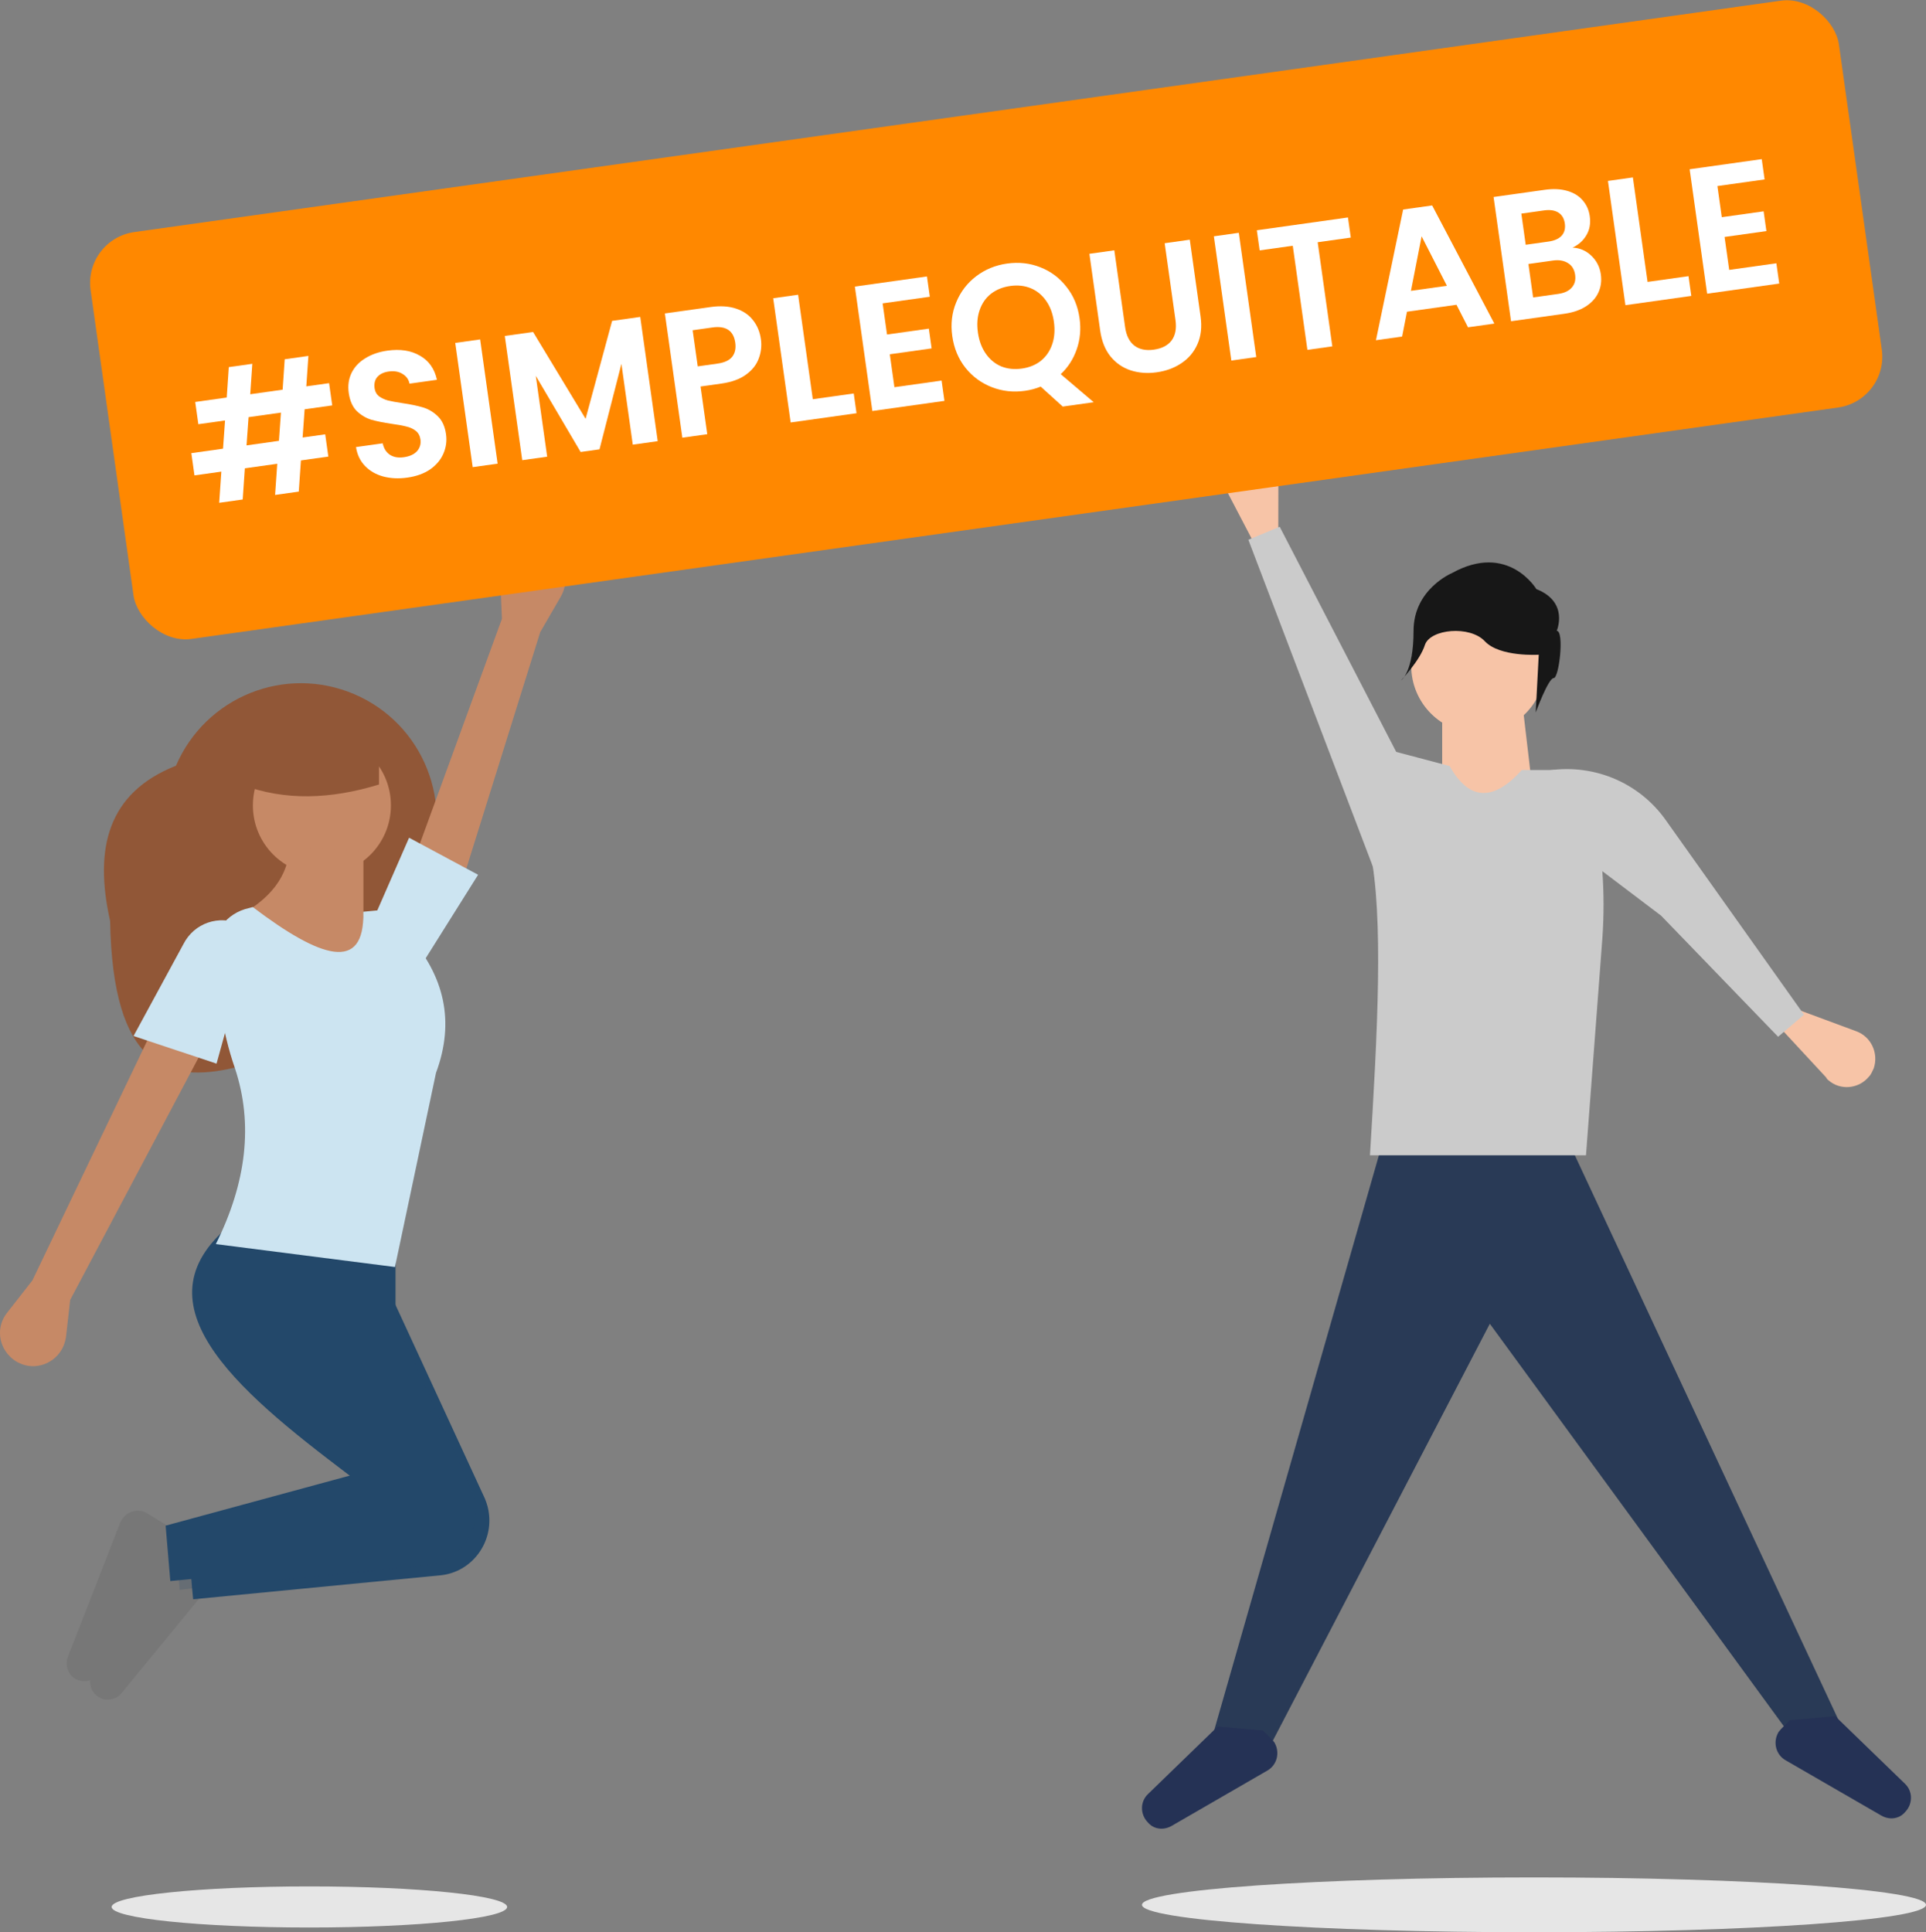<svg width="300" height="301" viewBox="0 0 300 301" fill="none" xmlns="http://www.w3.org/2000/svg">
<rect x="0" y="0" width="300" height="301" fill="#808080" stroke="none"/>
<path d="M17.15 143.42C17.55 166.25 26.04 168.77 36.47 166.33C48.44 163.57 58.14 155.04 62.99 143.82L66.3 136.02C70.91 125.21 65.98 112.78 55.22 108.15C44.39 103.52 32.02 108.56 27.41 119.28C16.74 123.5 14.64 132.2 17.14 143.41L17.15 143.42Z" fill="#915737"/>
<path d="M84.17 98.43L87.32 92.99C88.78 90.55 87.97 87.46 85.54 86C85.22 85.76 84.89 85.59 84.49 85.51C81.82 84.7 78.99 86.16 78.18 88.92C78.02 89.49 77.94 89.98 77.94 90.55L78.18 96.4L63.06 137.84L71.31 139.55L84.16 98.43H84.17Z" fill="#C68966"/>
<path d="M58.7 141.96L65.9 149.92L74.47 136.27L63.72 130.5L58.71 141.96H58.7Z" fill="#CCE4F1"/>
<path d="M286.42 268.01L279.36 270.97L232.06 206.21L197.71 272.22L188.87 270.43L214.92 179.49H245.08L286.41 268.02L286.42 268.01Z" fill="#293A56"/>
<path d="M295.4 283.15C294.62 283.38 293.77 283.23 293.07 282.84L278.1 274.19C276.63 273.33 276.16 271.46 276.94 269.98C277.02 269.75 277.25 269.59 277.4 269.36L278.8 267.96L285.86 267.34L296.72 277.86C297.96 279.03 297.96 280.98 296.8 282.22C296.41 282.69 295.95 283 295.41 283.15H295.4Z" fill="#253255"/>
<path d="M180.14 284.76C180.92 284.99 181.77 284.84 182.47 284.45L197.43 275.8C198.9 274.94 199.37 273.07 198.59 271.59C198.51 271.36 198.28 271.2 198.13 270.97L196.73 269.57L189.67 268.95L178.82 279.47C177.58 280.64 177.58 282.59 178.74 283.83C179.13 284.3 179.59 284.61 180.14 284.77V284.76Z" fill="#253255"/>
<path d="M199.107 84.383L196.047 85.977L190.595 75.549C189.494 73.373 190.296 70.609 192.468 69.428C192.877 69.144 193.426 69.02 193.975 68.906C196.4 68.593 198.704 70.307 199.085 72.757C199.07 72.986 199.139 73.151 199.124 73.381L199.107 84.393L199.107 84.383Z" fill="#F7C4A7"/>
<path d="M276.98 159.79L278.22 156.6L289.15 160.65C291.48 161.51 292.64 164.08 291.86 166.42C291.63 166.89 291.47 167.36 291.09 167.74C289.54 169.61 286.67 169.92 284.81 168.28C284.66 168.2 284.5 167.97 284.42 167.81L276.98 159.78V159.79Z" fill="#F7C4A7"/>
<path d="M230.25 114.21C236.01 114.21 240.68 109.52 240.68 103.73C240.68 97.94 236.01 93.25 230.25 93.25C224.49 93.25 219.82 97.94 219.82 103.73C219.82 109.52 224.49 114.21 230.25 114.21Z" fill="#F7C4A7"/>
<path d="M239.08 126.3H224.64V109.97L237.01 108.57L239.09 126.3H239.08Z" fill="#F7C4A7"/>
<path d="M247.04 179.97H213.39C214.55 161.03 215.56 142.8 213.39 132.43L215.33 122.92C215.95 120.19 214.28 116.69 217 117L225.8 119.33C228.9 124.86 232.7 124.78 237.04 119.95H242.55C245.65 119.95 248.13 122.44 248.13 125.56V125.71C249.6 132.41 250.07 139.19 249.6 146.05L247.04 179.95V179.97Z" fill="#CBCBCB"/>
<path d="M194.457 84.079L199.33 82.052L221.958 125.78L214.217 135.977L194.447 84.079L194.457 84.079Z" fill="#CBCBCB"/>
<path d="M276.97 161.5L281 158.07L259.52 127.83C255.26 121.75 247.89 118.79 240.6 120.12L239.9 120.28L248.04 134.54L258.74 142.64L276.96 161.5H276.97Z" fill="#CBCBCB"/>
<path d="M242.48 98.27C242.48 98.27 244.44 93.78 239.31 91.77C239.31 91.77 234.92 84.41 226.15 89.28C226.15 89.28 220.18 91.77 220.18 98.27C220.18 104.77 218.22 106.01 218.22 106.01C218.22 106.01 221.21 102.85 221.95 100.46C222.79 97.97 228.95 97.4 231.28 99.89C233.61 102.38 239.68 101.99 239.68 101.99L239.21 110.98C239.21 110.98 241.17 105.63 242.01 105.63C242.85 105.63 243.69 98.27 242.48 98.27Z" fill="#171717"/>
<path d="M238.94 301C205.22 301 177.88 299.09 177.88 296.73C177.88 294.37 205.22 292.46 238.94 292.46C272.66 292.46 300 294.37 300 296.73C300 299.09 272.66 301 238.94 301Z" fill="#E6E6E6"/>
<path d="M16.42 264.74C17.39 264.82 18.36 264.5 18.93 263.76L31.54 248.4L30.81 241.17L26.53 238.57C25.24 237.76 23.46 238.24 22.65 239.54C22.57 239.62 22.49 239.86 22.41 239.95L14.24 260.92C13.67 262.38 14.32 264.01 15.86 264.58C15.94 264.66 16.18 264.74 16.43 264.74H16.42Z" fill="#777777"/>
<path d="M5.02 199.49L1.14 204.45C-0.64 206.64 -0.32 209.81 1.95 211.68C2.27 211.92 2.6 212.17 3 212.33C5.51 213.55 8.58 212.41 9.79 209.89C10.03 209.4 10.19 208.83 10.28 208.27L10.93 202.5L31.55 163.58L23.63 160.65L5.03 199.49H5.02Z" fill="#C68966"/>
<path d="M29.36 240.52L29.93 247.51L30.09 249.13L68.66 245.39C73.35 244.9 76.66 240.6 76.18 235.97C76.1 235.08 75.86 234.26 75.53 233.45L63.16 206.64L58.88 197.38L40.28 193.07C24.92 204.85 38.74 217.94 56.13 231.1C56.78 231.59 57.51 232.16 58.23 232.64L29.37 240.52H29.36Z" fill="#23486A"/>
<path opacity="0.2" d="M27.26 239.06L27.99 247.67L30.01 247.43L66.55 243.85C71.24 243.36 74.55 239.06 74.07 234.42C73.99 233.53 73.75 232.71 73.42 231.9L63.07 208.9V206.63L58.79 197.37L40.19 193.06C24.83 204.84 38.65 217.93 56.04 231.09L55.96 231.17L27.26 239.05V239.06Z" fill="#23486A"/>
<path d="M12.77 261.89C13.74 261.97 14.71 261.65 15.28 260.91L27.89 245.55L27.16 238.32L22.88 235.72C21.59 234.91 19.81 235.4 19 236.69C18.92 236.77 18.84 237.02 18.76 237.1L10.59 258.06C10.02 259.52 10.67 261.15 12.13 261.72C12.37 261.8 12.62 261.8 12.78 261.88L12.77 261.89Z" fill="#777777"/>
<path d="M25.8 237.68L26.53 246.29L65.01 242.55C69.7 242.06 73.01 237.76 72.53 233.12C72.45 232.23 72.21 231.41 71.88 230.6L61.61 207.52V194.6L36.55 190.29C20.62 202.56 36.15 216.13 54.5 229.86L25.8 237.66V237.68Z" fill="#23486A"/>
<path d="M50.14 136.27C56.08 136.27 60.89 131.43 60.89 125.46C60.89 119.49 56.08 114.65 50.14 114.65C44.2 114.65 39.39 119.49 39.39 125.46C39.39 131.43 44.2 136.27 50.14 136.27Z" fill="#C68966"/>
<path d="M35.83 143.42L50.87 153.5L63.72 150.57L56.61 143.42V132.61L45.13 131.88C44.89 136.27 42.46 140.17 35.83 143.42Z" fill="#C68966"/>
<path d="M33.63 193.8L61.52 197.37L67.91 167.14C70.9 159.1 69.2 152.03 63.63 145.69C63.14 143.5 61.37 141.87 59.1 141.79L56.59 142.03C56.83 151.62 49.88 149.26 39.37 141.3L38.16 141.62C34.76 142.68 32.66 146.01 33.15 149.5L34.36 157.3C34.85 160.39 35.57 163.48 36.62 166.48C39.45 175.09 38.4 184.2 33.63 193.78V193.8Z" fill="#CCE4F1"/>
<path d="M20.79 161.38L33.73 165.69L39.47 144.89L37.53 144C34.13 142.46 30.25 143.76 28.56 147.09L20.8 161.39L20.79 161.38Z" fill="#CCE4F1"/>
<path d="M37.6 122.21C44.39 124.81 51.59 124.49 59.03 122.21V113.6H37.6V122.21Z" fill="#915737"/>
<path d="M48.19 300.26C31.18 300.26 17.39 298.83 17.39 297.06C17.39 295.29 31.18 293.86 48.19 293.86C65.2 293.86 78.99 295.29 78.99 297.06C78.99 298.83 65.2 300.26 48.19 300.26Z" fill="#E6E6E6"/>
<rect x="12.999" y="37.265" width="275" height="64" rx="8" transform="rotate(-8 12.999 37.265)" fill="#FF8800"/>
<path d="M47.449 63.757L47.135 68.155L50.656 67.66L51.143 71.126L46.873 71.726L46.537 76.58L42.849 77.099L43.185 72.245L38.139 72.954L37.803 77.808L34.143 78.322L34.479 73.468L30.292 74.057L29.805 70.591L34.74 69.897L35.055 65.498L30.896 66.083L30.409 62.617L35.317 61.927L35.64 57.188L39.3 56.674L38.977 61.413L44.023 60.704L44.347 55.965L48.035 55.446L47.711 60.185L51.26 59.687L51.747 63.153L47.449 63.757ZM43.762 64.275L38.715 64.984L38.4 69.383L43.447 68.673L43.762 64.275Z" fill="white"/>
<path d="M63.443 74.402C62.093 74.592 60.841 74.532 59.685 74.224C58.548 73.912 57.604 73.366 56.854 72.586C56.103 71.805 55.636 70.825 55.451 69.644L59.61 69.06C59.777 69.847 60.143 70.436 60.707 70.828C61.289 71.218 62.024 71.35 62.911 71.225C63.817 71.098 64.499 70.785 64.957 70.287C65.412 69.771 65.59 69.162 65.492 68.459C65.411 67.886 65.169 67.44 64.766 67.119C64.363 66.799 63.879 66.575 63.314 66.447C62.766 66.298 62.011 66.159 61.05 66.03C59.741 65.837 58.665 65.621 57.821 65.381C56.992 65.12 56.241 64.67 55.566 64.029C54.908 63.368 54.493 62.427 54.322 61.207C54.16 60.061 54.307 59.023 54.76 58.092C55.214 57.161 55.927 56.401 56.9 55.812C57.87 55.204 59.021 54.807 60.352 54.62C62.348 54.339 64.034 54.602 65.41 55.408C66.802 56.192 67.685 57.444 68.059 59.163L63.789 59.764C63.658 59.103 63.295 58.598 62.699 58.248C62.119 57.878 61.395 57.753 60.526 57.875C59.768 57.982 59.186 58.262 58.778 58.715C58.389 59.165 58.246 59.76 58.35 60.5C58.423 61.017 58.651 61.428 59.033 61.733C59.431 62.016 59.895 62.234 60.425 62.385C60.971 62.516 61.726 62.655 62.689 62.802C63.998 62.995 65.076 63.221 65.923 63.479C66.769 63.737 67.531 64.195 68.208 64.854C68.885 65.513 69.308 66.443 69.477 67.645C69.623 68.68 69.49 69.679 69.078 70.641C68.667 71.604 67.981 72.426 67.021 73.108C66.059 73.771 64.866 74.202 63.443 74.402Z" fill="white"/>
<path d="M74.791 52.873L77.511 72.227L73.63 72.773L70.91 53.419L74.791 52.873Z" fill="white"/>
<path d="M99.727 49.369L102.447 68.723L98.566 69.268L96.796 56.68L93.38 69.997L90.441 70.41L83.459 58.554L85.229 71.143L81.347 71.688L78.627 52.334L83.035 51.715L91.213 65.24L95.346 49.984L99.727 49.369Z" fill="white"/>
<path d="M118.52 52.835C118.666 53.87 118.553 54.876 118.181 55.852C117.827 56.825 117.163 57.663 116.187 58.366C115.23 59.066 113.957 59.527 112.367 59.751L109.123 60.207L110.167 67.638L106.285 68.183L103.565 48.829L110.691 47.828C112.189 47.617 113.5 47.697 114.627 48.067C115.753 48.436 116.639 49.037 117.284 49.87C117.947 50.701 118.359 51.689 118.52 52.835ZM111.76 56.641C112.832 56.49 113.593 56.138 114.043 55.585C114.491 55.013 114.652 54.283 114.528 53.396C114.263 51.511 113.076 50.716 110.969 51.012L107.891 51.445L108.682 57.074L111.76 56.641Z" fill="white"/>
<path d="M126.604 62.189L132.981 61.293L133.414 64.371L123.155 65.812L120.435 46.459L124.316 45.913L126.604 62.189Z" fill="white"/>
<path d="M137.483 47.258L138.165 52.11L144.681 51.194L145.114 54.272L138.598 55.188L139.319 60.317L146.667 59.285L147.111 62.446L135.881 64.024L133.157 44.642L144.387 43.064L144.831 46.225L137.483 47.258Z" fill="white"/>
<path d="M165.536 63.334L162.102 60.226C161.317 60.543 160.5 60.762 159.649 60.881C157.838 61.136 156.114 60.945 154.479 60.307C152.844 59.67 151.477 58.665 150.38 57.292C149.279 55.901 148.595 54.254 148.328 52.35C148.063 50.465 148.269 48.711 148.946 47.089C149.62 45.448 150.655 44.096 152.051 43.033C153.448 41.97 155.052 41.311 156.863 41.056C158.693 40.799 160.417 40.99 162.033 41.63C163.669 42.267 165.027 43.283 166.109 44.677C167.207 46.049 167.888 47.678 168.153 49.564C168.395 51.283 168.246 52.906 167.706 54.433C167.183 55.939 166.355 57.224 165.223 58.288L170.361 62.656L165.536 63.334ZM152.321 51.789C152.503 53.083 152.912 54.184 153.549 55.094C154.185 56.004 154.985 56.664 155.948 57.075C156.926 57.466 157.998 57.579 159.162 57.415C160.327 57.252 161.316 56.849 162.131 56.206C162.943 55.546 163.53 54.69 163.891 53.641C164.252 52.591 164.342 51.419 164.16 50.125C163.978 48.831 163.57 47.738 162.936 46.847C162.299 45.938 161.501 45.286 160.541 44.894C159.581 44.501 158.519 44.386 157.354 44.55C156.19 44.714 155.191 45.118 154.358 45.763C153.543 46.405 152.955 47.251 152.594 48.301C152.23 49.332 152.139 50.495 152.321 51.789Z" fill="white"/>
<path d="M173.569 38.991L175.253 50.969C175.437 52.282 175.921 53.241 176.704 53.847C177.484 54.435 178.493 54.642 179.731 54.468C180.988 54.291 181.911 53.813 182.499 53.033C183.084 52.234 183.284 51.179 183.1 49.867L181.416 37.888L185.326 37.339L187.005 49.289C187.237 50.934 187.072 52.381 186.512 53.628C185.969 54.854 185.136 55.839 184.015 56.58C182.913 57.32 181.631 57.792 180.171 57.997C178.729 58.2 177.376 58.098 176.113 57.691C174.868 57.282 173.824 56.561 172.981 55.53C172.136 54.48 171.598 53.132 171.367 51.487L169.688 39.537L173.569 38.991Z" fill="white"/>
<path d="M192.958 36.266L195.678 55.62L191.796 56.165L189.076 36.812L192.958 36.266Z" fill="white"/>
<path d="M209.964 33.876L210.404 37.009L205.247 37.734L207.527 53.955L203.645 54.5L201.365 38.28L196.208 39.004L195.768 35.871L209.964 33.876Z" fill="white"/>
<path d="M226.866 47.476L219.157 48.559L218.4 52.426L214.324 52.999L218.56 32.64L223.079 32.005L232.763 50.408L228.659 50.985L226.866 47.476ZM225.375 44.519L221.437 36.816L219.775 45.306L225.375 44.519Z" fill="white"/>
<path d="M244.949 38.573C246.069 38.623 247.042 39.042 247.869 39.831C248.696 40.619 249.19 41.587 249.351 42.733C249.497 43.768 249.366 44.719 248.961 45.587C248.571 46.433 247.926 47.146 247.027 47.725C246.128 48.303 245.023 48.685 243.71 48.869L235.364 50.042L232.644 30.689L240.63 29.566C241.942 29.382 243.1 29.436 244.102 29.729C245.123 30.019 245.927 30.509 246.514 31.199C247.12 31.887 247.49 32.711 247.625 33.673C247.784 34.8 247.611 35.786 247.108 36.629C246.623 37.47 245.903 38.118 244.949 38.573ZM237.649 38.129L241.198 37.63C242.122 37.5 242.805 37.197 243.247 36.72C243.686 36.224 243.851 35.589 243.742 34.812C243.633 34.036 243.299 33.47 242.74 33.115C242.181 32.76 241.44 32.648 240.516 32.777L236.967 33.276L237.649 38.129ZM242.712 45.786C243.654 45.654 244.353 45.33 244.809 44.813C245.282 44.294 245.462 43.628 245.348 42.815C245.231 41.983 244.863 41.375 244.243 40.991C243.621 40.588 242.839 40.453 241.896 40.585L238.069 41.123L238.802 46.336L242.712 45.786Z" fill="white"/>
<path d="M256.631 43.915L263.008 43.019L263.441 46.096L253.181 47.538L250.461 28.184L254.343 27.639L256.631 43.915Z" fill="white"/>
<path d="M267.51 28.984L268.192 33.836L274.708 32.92L275.141 35.998L268.625 36.914L269.346 42.043L276.693 41.011L277.138 44.172L265.908 45.75L263.184 26.368L274.414 24.79L274.858 27.951L267.51 28.984Z" fill="white"/>
</svg>
